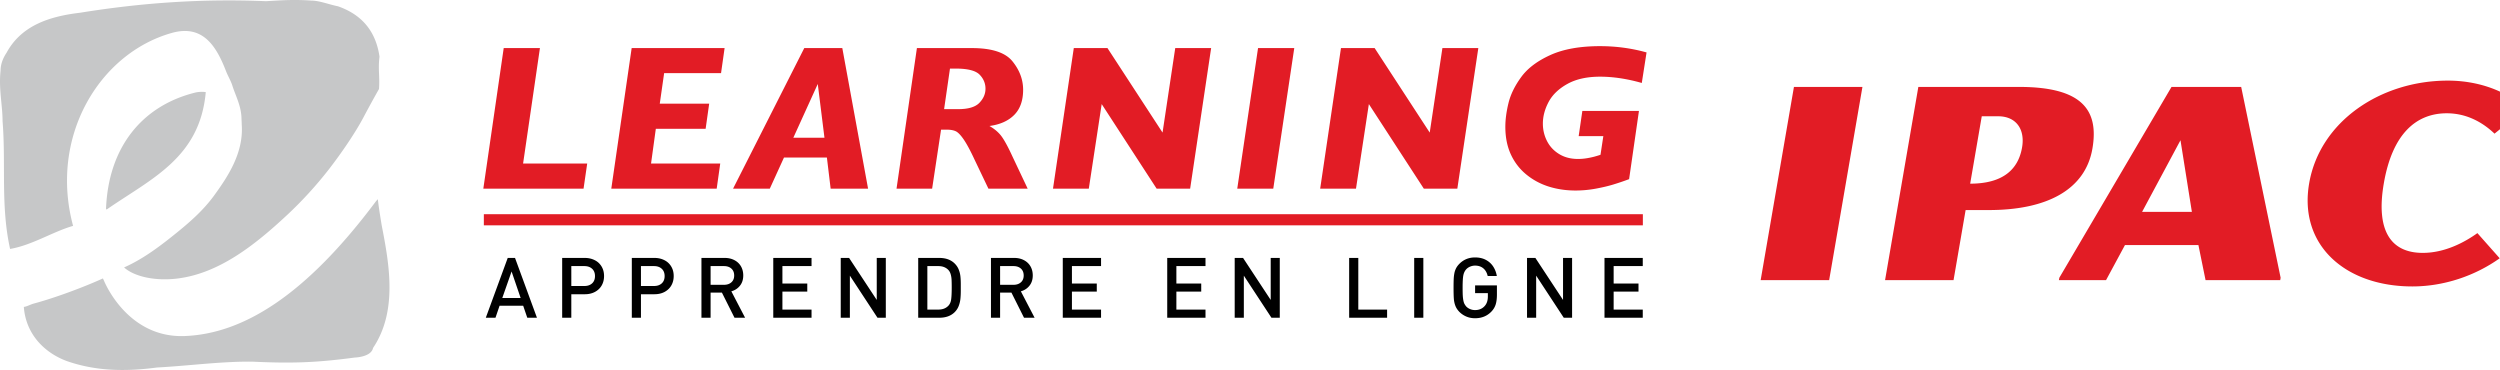 <svg xmlns="http://www.w3.org/2000/svg" viewBox="0 0 1621.686 240"><path d="M329.35 167.316l-14.223 38.796h6.273l2.661-7.792h15.312l2.661 7.792h6.273l-14.224-38.796h-4.732zm-3.536 25.996l6.036-17.209 5.878 17.21h-11.914zm62.69-22.63c-1.086-1.056-2.416-1.88-3.999-2.476-1.58-.59-3.285-.89-5.113-.89h-14.727v38.796h5.93v-15.246h8.81c2.466 0 4.648-.51 6.545-1.528 1.897-1.02 3.353-2.422 4.366-4.205 1.01-1.78 1.517-3.803 1.517-6.051 0-1.72-.285-3.288-.854-4.7a10.761 10.761 0 0 0-2.476-3.7zm-4.415 13.126c-1.241 1.142-2.91 1.715-5.002 1.715h-8.491V172.61h8.49c2.075 0 3.738.579 4.99 1.727 1.25 1.15 1.874 2.736 1.874 4.756 0 1.996-.62 3.57-1.861 4.714zm49.587-13.127c-1.085-1.055-2.416-1.879-3.998-2.475-1.58-.59-3.285-.89-5.113-.89h-14.728v38.796h5.931v-15.246h8.809c2.466 0 4.648-.51 6.548-1.528 1.894-1.02 3.351-2.422 4.364-4.205 1.01-1.78 1.517-3.803 1.517-6.051 0-1.72-.285-3.288-.852-4.7a10.77 10.77 0 0 0-2.478-3.7zm-4.415 13.127c-1.24 1.142-2.91 1.715-5.002 1.715h-8.49V172.61h8.49c2.077 0 3.737.579 4.99 1.727 1.25 1.15 1.876 2.736 1.876 4.756 0 1.996-.623 3.57-1.864 4.714zm50.724 1.529c1.424-1.78 2.14-4.007 2.14-6.671 0-2.2-.495-4.16-1.478-5.875-.986-1.714-2.397-3.054-4.235-4.019-1.837-.97-3.947-1.456-6.326-1.456H455.01v38.796h5.934v-16.306h7.342l8.17 16.306h6.867l-8.917-17.137c2.29-.638 4.148-1.849 5.578-3.638zm-19.04-.59V172.61h8.7c2.005 0 3.606.549 4.804 1.634 1.196 1.088 1.796 2.583 1.796 4.475 0 1.86-.606 3.33-1.81 4.405-1.208 1.082-2.806 1.622-4.79 1.622h-8.7zm40.65 21.365h24.824v-5.29h-18.893v-11.658h16.127v-5.239h-16.127v-11.314h18.893v-5.295h-24.824v38.796zm67.125-11.544l-17.938-27.252h-5.424v38.796h5.93v-27.3l17.911 27.3h5.4v-38.796h-5.88v27.252zm53.169-19.72c-.578-1.438-1.445-2.733-2.598-3.884-2.431-2.434-5.782-3.647-10.04-3.647h-13.64v38.796h13.64c4.258 0 7.609-1.21 10.04-3.644a11.312 11.312 0 0 0 2.598-3.995 17.814 17.814 0 0 0 1.103-4.6c.162-1.562.243-3.387.243-5.482v-3.908c0-2.008-.081-3.756-.243-5.248a16.375 16.375 0 0 0-1.103-4.388zm-4.882 19.244c-.231 1.741-.81 3.111-1.73 4.124-1.579 1.732-3.779 2.607-6.599 2.607h-7.13v-28.21h7.13c2.802 0 5.002.877 6.6 2.628.62.695 1.087 1.573 1.396 2.637.312 1.064.5 2.2.573 3.417.068 1.21.104 2.937.104 5.167 0 3.347-.113 5.892-.344 7.63zm50.774-8.755c1.427-1.78 2.14-4.007 2.14-6.671 0-2.2-.492-4.16-1.478-5.875-.986-1.714-2.394-3.054-4.231-4.019-1.838-.97-3.95-1.456-6.327-1.456H642.81v38.796h5.93v-16.306h7.347l8.17 16.306h6.863l-8.914-17.137c2.29-.638 4.145-1.849 5.575-3.638zm-19.04-.59V172.61h8.7c2.008 0 3.609.549 4.807 1.634 1.196 1.088 1.793 2.583 1.793 4.475 0 1.86-.603 3.33-1.81 4.405-1.205 1.082-2.803 1.622-4.79 1.622h-8.7zm40.65 21.365h24.827v-5.29h-18.89v-11.658h16.12v-5.239h-16.12v-11.314h18.89v-5.295h-24.827v38.796zm67.754 0h24.827v-5.29h-18.89v-11.658h16.121v-5.239h-16.12v-11.314h18.89v-5.295h-24.828v38.796zm67.128-11.544l-17.938-27.252h-5.425v38.796h5.932v-27.3l17.91 27.3h5.4v-38.796h-5.88v27.252zm56.818-27.252h-5.934v38.796h24.614v-5.29h-18.68v-33.506zm36.256 38.796h5.937v-38.797h-5.937v38.797zm39.508-15.965h8.278v2.176c0 2.55-.66 4.58-1.97 6.084-1.579 1.82-3.683 2.733-6.308 2.733a8.21 8.21 0 0 1-3.207-.626c-1-.416-1.849-.983-2.541-1.714a9.678 9.678 0 0 1-1.2-1.762c-.28-.56-.512-1.316-.688-2.275-.177-.953-.3-2.02-.36-3.195-.063-1.18-.093-2.796-.093-4.855 0-3.87.153-6.588.465-8.134.308-1.556.935-2.85 1.876-3.896.692-.744 1.55-1.328 2.568-1.75a8.177 8.177 0 0 1 3.18-.642c1.454 0 2.733.273 3.845.812a7.291 7.291 0 0 1 2.755 2.323c.728 1.007 1.25 2.212 1.57 3.614h5.934c-.392-2.275-1.18-4.327-2.368-6.159-1.192-1.825-2.784-3.26-4.777-4.312-1.996-1.046-4.316-1.574-6.959-1.574-4.046 0-7.442 1.376-10.19 4.13-.944.953-1.666 1.936-2.17 2.937a12.295 12.295 0 0 0-1.09 3.231 25.83 25.83 0 0 0-.426 3.81c-.063 1.384-.096 3.251-.096 5.61 0 3.075.063 5.427.186 7.067.129 1.642.455 3.165.989 4.564.53 1.403 1.4 2.725 2.607 3.965a14.062 14.062 0 0 0 2.925 2.236 13.82 13.82 0 0 0 3.447 1.427c1.199.305 2.47.461 3.818.461 4.328 0 7.885-1.468 10.67-4.414 1.28-1.352 2.178-2.88 2.703-4.589.521-1.714.785-3.827.785-6.348v-5.934h-14.158v5zm57.045 4.42l-17.944-27.251h-5.418v38.796h5.928v-27.3l17.913 27.3h5.395v-38.796h-5.874v27.252zm51.713-21.956v-5.295h-24.825v38.796h24.825v-5.29h-18.888v-11.658h16.124v-5.239h-16.124v-11.314h18.888z"/><path d="M247.582 146.085c-.62-3.792-1.228-7.532-1.759-11.206a276.81 276.81 0 0 1-.752-5.674l-1.25 1.421c-45.705 61.188-86.297 85.871-123.943 87.352-37.646 1.48-52.451-35.959-52.451-35.959l-.68-1.408c-12.465 5.673-30.93 12.56-44.777 16.286-2.376.638-4.474 1.972-6.518 2.184.962 13.152 7.9 23.29 17.524 29.821 3.218 2.188 6.743 3.977 10.447 5.341 19.37 6.746 38.878 6.746 58.386 4.148 16.475-.872 32.95-2.895 49.53-3.585a233.93 233.93 0 0 1 12.494-.206c25.112 1.183 40.996.713 66.348-2.674 0 0 10.583-.252 11.809-6.207 15.887-23.748 10.684-53.662 5.592-79.634zM126.79 60.017c-35.255 8.713-56.47 36.18-58.008 75.31.027.312.075.6.51.51 28.68-19.91 60.38-33.297 64.184-76.083 0 0-3.066-.549-6.686.263zm-15.267-38.674c19.903-5.574 28.724 8.332 35.065 24.75 1.175 3.048 3.231 6.53 4.103 9.327 2.06 6.605 5.929 13.426 5.97 21.833.06 1.298.126 2.02.15 3.627 1.319 18.438-9.29 34.034-17.808 45.795-6.603 9.11-14.779 16.504-23.917 23.913-10.088 8.185-21.671 17.188-34.6 22.897 6.497 5.872 20.116 9.076 35.107 7.128 26.29-3.423 49.122-21.04 70.73-41.219a254.385 254.385 0 0 0 26.968-29.506c8.224-10.594 17.107-23.635 22.39-33.588 6.004-11.31 10.17-18.57 10.17-18.57.59-8.097-.702-12.743.32-20.934-.485-3.41-1.25-6.524-2.265-9.363-3.042-8.517-8.314-14.55-15.007-18.767-2.979-1.873-6.23-3.387-9.698-4.595-5.545-1.088-12.045-3.69-17.251-3.69-6.58-.481-13.121-.471-19.63-.163-3.256.153-6.507.375-9.78.555-40.817-1.69-79.836.914-120.625 7.495-3.888.456-7.703 1.05-11.401 1.843-11.092 2.371-21.111 6.525-28.7 14.003-2.895 2.853-5.434 6.183-7.547 10.085C1.666 38.1.365 42.002.365 45.904-.938 57.608 1.666 68.16 1.666 78.56c2.245 28.052-1.313 55.026 4.882 82.922 14.302-2.44 27.726-11.194 40.865-14.96-15.62-57.94 17.131-112.013 64.11-125.179z" fill="#c6c7c8"/><path d="M1142.096 181.724h44.425l21.594-125.346h-44.429l-21.59 125.346zm215.197-85.307c4.388-25.457-7.157-40.037-47.596-40.037h-65.318l-21.585 125.345h44.42l7.84-45.471h15.189c37.211 0 62.429-13.022 67.05-39.837zm-45.63-.785c-2.506 14.58-12.78 23.509-33.666 23.509l7.52-43.718h10.648c11.578 0 17.55 8.362 15.498 20.209zm96.95-39.254l-72.778 123.79-.27 1.556h30.57l12.27-22.742h47.66l4.633 22.742h48.42l.27-1.555-25.586-123.79h-45.19zm-19.086 81.038l24.9-46.449 7.384 46.449h-32.284zm197.663-63.93c14.047 0 24.426 6.986 30.944 13.21l3.552-2.88V59.453c-9.783-4.522-21.285-7.16-33.882-7.16-43.487 0-82.988 26.428-89.914 66.67-6.888 40.02 23.416 66.843 66.909 66.843 20.706 0 40.897-7.001 56.689-18.27l-14.464-16.32c-8.664 6.22-21.384 12.825-35.443 12.825-20.116 0-30.678-13.6-25.26-45.078 5.489-31.874 20.743-45.478 40.869-45.478zm-1206.288 32.58h-41.587l10.924-74.879h-23.494l-13.226 91.203h65.015l2.368-16.325zm86.296-.001h-44.881l3.093-22.502h32.308l2.308-16.32h-32.05l2.832-19.804h36.914l2.305-16.253h-60.28l-13.223 91.206h68.372l2.302-16.327zm41.352-3.877h27.837l2.433 20.203h24.28l-16.715-91.206h-24.672l-46.2 91.206h23.827l9.21-20.203zm21.912-47.713l4.345 34.877h-20.203l15.858-34.877zm79.972 29.617h3.491c2.5 0 4.496.339 5.989 1.02 1.49.682 3.224 2.457 5.197 5.328 1.975 2.874 4.3 7.18 6.974 12.935l9.084 19.016h25.463l-9.87-20.862c-2.631-5.745-4.9-9.977-6.809-12.699-1.91-2.724-4.615-5.089-8.128-7.109 6.887-.917 12.249-3.32 16.091-7.201 3.84-3.885 5.758-9.315 5.758-16.29 0-6.62-2.314-12.788-6.945-18.491-4.627-5.7-13.411-8.554-26.356-8.554h-35.599l-13.223 91.206h23.093l5.79-38.299zm5.793-39.615h3.62c7.808 0 12.999 1.31 15.564 3.914 2.566 2.61 3.849 5.67 3.849 9.18 0 3.336-1.316 6.372-3.948 9.12-2.631 2.74-7.195 4.103-13.687 4.103h-9.21l3.812-26.317zm98.407 23.03l35.662 54.885h21.717l13.622-91.206h-23.29l-8.233 54.816-35.731-54.816h-21.843l-13.492 91.206h23.227l8.361-54.885zm124.92-36.32H816.06l-13.486 91.205h23.359l13.621-91.206zm48.39 36.32l35.669 54.885h21.716l13.619-91.206h-23.296l-8.227 54.816-35.73-54.816h-21.843l-13.49 91.206h23.227l8.356-54.885zm117.752-31.81c-8.472 3.833-14.778 8.596-18.92 14.275-4.145 5.682-6.9 11.305-8.257 16.877-1.36 5.574-2.041 10.705-2.041 15.398 0 6.756 1.184 12.708 3.551 17.869 2.371 5.152 5.704 9.495 10.005 13.028 4.3 3.533 9.156 6.15 14.574 7.864 5.419 1.709 11.221 2.569 17.401 2.569 4.352 0 8.677-.399 13.004-1.184 4.313-.794 8.21-1.714 11.674-2.766a163.215 163.215 0 0 0 10.073-3.423l6.384-44.225h-36.72l-2.374 16.322h15.995l-1.843 12.111a80.55 80.55 0 0 1-3.68 1.118c-1.415.393-3.072.756-5.002 1.082a34.908 34.908 0 0 1-5.925.498c-4.694 0-8.779-1.064-12.24-3.195-3.465-2.128-6.087-4.942-7.865-8.455-1.777-3.51-2.667-7.259-2.667-11.25 0-4.74 1.256-9.444 3.75-14.117 2.505-4.67 6.575-8.565 12.21-11.68 5.634-3.116 12.689-4.669 21.155-4.669s17.482 1.358 27.049 4.08l3.09-19.811c-9.74-2.715-19.787-4.073-30.139-4.073-13.028 0-23.775 1.915-32.242 5.757zM313.858 146.16h751.824v-7.196H313.858v7.196z" fill="#e21c25"/></svg>